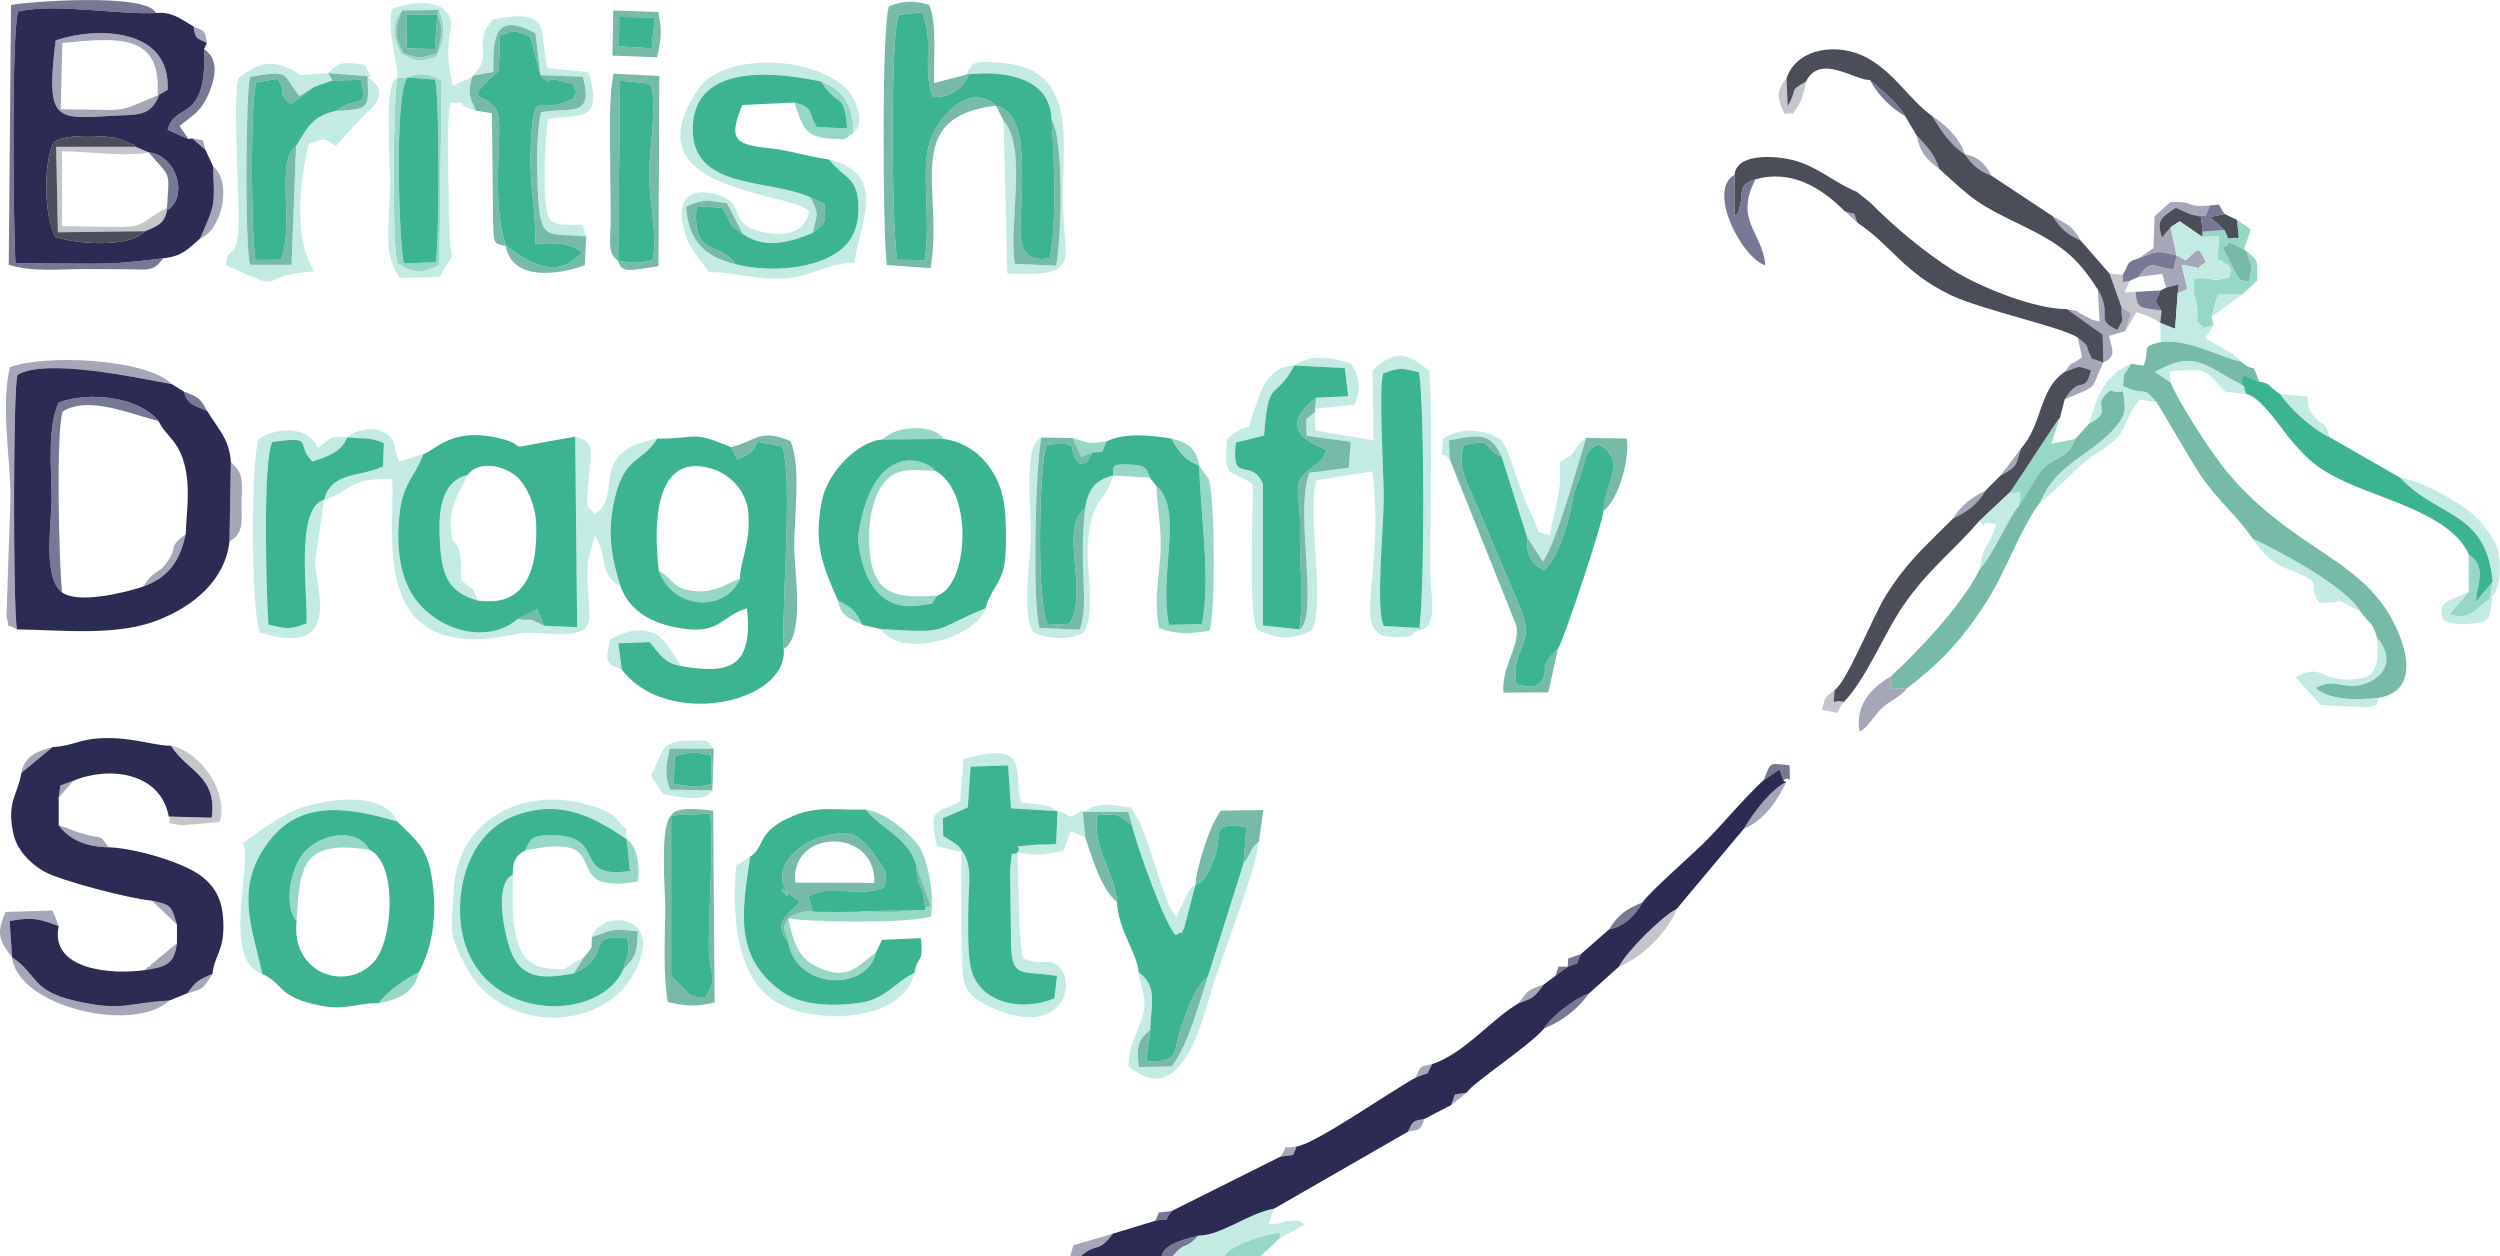 <svg xmlns="http://www.w3.org/2000/svg" width="467.31" height="234.83" viewBox="0 0 8858 4451" shape-rendering="geometricPrecision" image-rendering="optimizeQuality" fill-rule="evenodd" clip-rule="evenodd"><g fill="#c5c6cc"><path d="m514 819c49-19 72-30 80-85-150 84-38 70-374 67v-265c95 0 225 21 307 4l-46-20h-282l6 303 309-4"/><path d="m598 2893c22 28-36 18 45 31l135-11c34-108-70-251-172-271 56 92 164 105 144 255l-152-4"/><path d="m7517 1088l34 23-21 62 40-67c45 13 56 21 84 38l5-43c-78-15-85 0-93-67l-38 2 18-41-25 4 1-26-47-3 42 118"/><path d="m5736 3425c80-30 177-126 205-205-52 26-178 151-205 205"/><path d="m6399 289c-65 36-27 24-65 87l-4-99c-37 47-35 66-7 127 41-11 18 20 53-38 12-21 19-55 23-77"/><path d="m6533 2487c-45-12-36 26-33-42-36 29-32 19-44 70 84 14 37 21 77-28"/></g><g fill="#97d7c5"><path d="m4097 1721c4 95 21 148 14 252-7 87-22 164-4 253 69 23 105 20 178 9 22-55 20-472-2-537l-34-48c3 158 43 409 9 561l-116 3c-38-182 54-408-45-493"/><path d="m3246 3063l51 147c-114 55-440-23-504 44 85 14 435 18 505-7 15-72-11-214-50-260-41-48-111-107-181-119 53 69 146 94 179 195"/><path d="m7882 815l-78 6-1 18 59-1-4 81c36 19 54 20 40 64-74 20-51-4-123 4-12 77 16 55 10 155 40 31 5 20 58 10l-7-30 22-78h86l54-50c-2-70 9-67-38-104 22 79 22 31 8 108-62-14-8 15-42-23l-52-100c45-7-13-37 77 9l24-71-49-34 6 64c-49-4-28 18-50-28"/><path d="m3322 2110c-166 13-239-9-243-201-1-57 11-133 41-181 49-79 112-62 194-60-43-50-226-102-274 235 0 2 9 268 210 243 82-11 38-1 72-36"/><path d="m1444 274l97 8c17 44 16 598 2 647l-112 4c-15-46-37-593 13-659m-36 2c-16 76-19 592 0 657 61 39 87 36 149 6l8-653c-39-23-78-33-121-12l-36 2"/><path d="m1860 3014c346-77 96 162 400 109 7-50 0-124-40-150l12 113c-208 31-78-122-270-127-72-1-80 7-102 55"/><path d="m7122 1744c44 14 38-36 31 49 22-32 70-118 82-129 55-53 89-35 118-109l-85 17 31-93c-9 7-146 221-177 265"/><path d="m1051 3264c10-206 26-289 258-253-45-82-173-57-231 8-50 55-74 195-27 245"/><path d="m2815 363c37 123 56 127 178 130l31-23c1-85-31-152-114-181 57 96 80 27 92 166l-108-5c-35-57-8-68-79-87"/><path d="m2793 3338c26 169 281 177 311 36-70 52-101 103-210 51-71-34-84-97-101-171-26 46-14 22 0 84"/><path d="m8747 2097l-69 80c86 24 94-29 153-59l-7-1 8-56-60 71c7-67 39-126-25-168v133"/><path d="m2622 2050c-55 22-93 51-162 44-82-9-65-36-126-73 50 142 238 149 288 29"/><path d="m4337 4451h129l71-66-1-18c-52 5-177 43-199 84"/><path d="m3127 1557l216-2c-33-54-168-49-216 2"/><path d="m3944 1685l130 7c-13-38-18-43-69-46-80-5-56 14-61 39"/><path d="m1342 3554c70-12 125-37 143-110-51 25-113 69-143 110"/><path d="m3871 1603l35-2 14-37c-74 9-52 7-119-12l30 67 40-16"/><path d="m1555 35l-5 16c22 50 14 79-1 138-68 17-51 21-119 0-34-59-31-88-6-152-41 46-29 102-3 153 66 32 53 30 123 13 32-57 38-105 11-168"/><path d="m4249 1650c-11-62-38-82-98-96 26 51 51 77 98 96"/><path d="m3056 2214c-30-56-32-57-87-87 11 56 36 61 87 87"/></g><g fill="#a5a7b8"><path d="m60 2230c-14-77-14-862 2-902 102-60 422 10 547 33-92-92-454-106-574-60-33 142 2 316 2 462l-14 420c16 58-13 17 37 47"/><path d="m564 335c-166 72-107 52-349 52l6-235c191-18 354-38 337 187l36-21c11-220-251-225-397-175-35 290-1 279 204 267 85-5 134 5 163-75"/><path d="m600 3545c-150 8-164 40-334 1-158-37-129-91-223-154 18 174 429 272 557 153"/><path d="m7578 915c74-28 57-27 134-10l-21-100-31 37c-17-58-10-68 49-106l52 23 53 7 16-38c-91 8-48-16-140-12l-56 50-4 113-52 36"/><path d="m6758 2438c-103 3-39 13-59-41-74 42-127 108-110 195 31-15 51-57 79-83 35-32 58-33 90-71"/><path d="m7712 905l-11 50c-78-12-79-37-124 26l84-11 14 49 44-11-3 31 34-15-20-86c106 16 27 20 87-8-30-58-22-55-72-8l-33-17"/><path d="m7323 1095l127 90 3 99c47-22 31-42 20-94l57-17 21-62-34-23c0 76 14 25-15 81-84-39-14-50-69-143l6 113c-54-14-5 3-52-20-45-22-7-13-64-24"/><path d="m813 1918c52-26 43-76 43-138 1-71 10-100-38-143l-5 281"/><path d="m43 3392l-9-129c84-14 99-9 174 18l-22-55-166 5c-33 72-25 101 23 161"/><path d="m7315 1318c56-20 41-25 94-6-22 89-36 12-93 102 130-53 87-31 137-130l-41-13c-32-63 1-31-50-75l15 70c-57 41-23 1-62 52"/><path d="m709 845c76-28 116-198 46-256 5 148 9 128-46 256"/><path d="m6179 2936c69-27 120-100 150-165-53 24-117 109-150 165"/><path d="m508 2078c93-34 130-94 150-186-67 52-24 38-64 97-35 51-44 22-86 89"/><path d="m3792 4451h37c57-50 62-9 114-80l-140 41-11 39"/><path d="m385 3002c-38-51-14-26-88-47-41-11-43-18-89-31 38 54 105 77 177 78"/><path d="m514 3437c71-12 103-17 113-95l-90 74c-3 2-9 13-11 10-3-4-9 7-12 11"/><path d="m6961 546c-13-50-67-106-114-134 31 52 66 103 114 134"/><path d="m6919 1838c51-27 87-48 115-99-51 25-86 52-115 99"/><path d="m6872 599c-23-62-40-73-82-121 14 62 32 84 82 121"/><path d="m76 2738l110-91c-55 15-99 31-110 91"/><path d="m7057 623c-27-47-45-66-96-77 33 43 47 57 96 77"/><path d="m627 3276c-20-66-19-70-89-85l89 85"/><path d="m7373 853c-31-54-44-55-100-87 34 49 45 59 100 87"/><path d="m664 3519c58-15 55-16 89-69-51 24-55 22-89 69"/><path d="m5380 3555c54-20 54-19 90-67-59 22-53 17-90 67"/><path d="m733 152c-8-48-4-38-47-58 6 47 12 40 47 58"/><path d="m4988 4010c38-10 44 2 58-45-48 7-39 12-58 45"/><path d="m7088 1685c58-32 54-32 72-95l-72 95"/><path d="m5016 3818c67-27 28 1 59-48-48 12-38 1-59 48"/><path d="m4537 4098l45-6 12-30c-61 12-22-16-57 36"/><path d="m208 2826l52-60-46 17z"/><path d="m5142 3915l55-44-42 7z"/><path d="m728 531l-9-34-38-7z"/><path d="m6582 790c-23-50 7-22-46-42l46 42"/><path d="m6627 718l-49-39z"/></g><g fill="#777994"><path d="m578 915c-103 12-145 19-257 19-89 0-177-1-266-2-8-128-15-804 9-891 132-31 352 12 489 5-33-74-474-39-514-28l-8 920c87 27 185 15 273 15 49 0 97 1 145 1 70 0 95 11 129-39"/><path d="m220 2099c-11-97-22-572 2-641 91-58 244 10 340 34-73-89-250-105-354-66-41 87-26 238-25 337 0 90-33 284 37 336"/><path d="m6220 635c-66 22-40 40-56 98-13 43 0 11-18 34v-148c-99 55 25 295 109 321-11-122-111-156-35-305"/><path d="m668 493l-32-47c43-34 74-50 99-104 28-60 44-132-12-168 11 267-104 184-129 286l74 33"/><path d="m7522 973l-1 26 25-4 31-14c45-63 46-38 124-26l11-50c-77-17-60-18-134 10-45 16-29 9-56 58"/><path d="m591 746c79-47 35-197-64-206 81 96 73 57 64 206"/><path d="m7761 759l38 9 5 53 78-6-51-46 51-11-20-33-32 3-16 38z"/><path d="m7659 1101l-21-33 17-39-89 5c8 67 15 52 93 67"/><path d="m5471 3644c64-26 118-67 159-124-48 16-136 82-159 124"/><path d="m5701 3293c56-10 94-52 119-96-58 24-85 42-119 96"/><path d="m4116 4451h39c50-59 40-16 91-73-42 12-120 26-130 73"/><path d="m6249 2764l56-38 14 40c23-26 25 33 22-54-74-9-65-15-92 52"/><path d="m6750 411c-30-52-79-88-125-128 29 53 75 100 125 128"/><path d="m734 1456c-28-50-30-47-83-69 17 50 32 46 83 69"/><path d="m4094 4325c60-12 22 15 57-34l-45 5-12 29"/><path d="m5555 3425c52-20 22 2 47-45l-46 16-1 29"/><path d="m5511 3458l44-33h-33z"/></g><g fill="#4b4e58"><path d="m6330 277l4 99c38-63 0-51 65-87 49-102 176-2 226-6 46 40 95 76 125 128l40 67c42 48 59 59 82 121 120 110 135 124 289 198 132 65 193 104 272 229 55 93-15 104 69 143 29-56 15-5 15-81l-42-118-102-117c-55-28-66-38-100-87l-216-143c-49-20-63-34-96-77-48-31-83-82-114-134-87-64-132-153-233-208-99-54-247-36-284 73"/><path d="m6146 619v148c18-23 5 9 18-34 16-58-10-76 56-98 128-35 232 29 316 113 53 20 23-8 46 42 116 75 160 174 331 256 109 52 394 113 449 150 51 44 18 12 50 75l41 13-3-99-127-90c-112 1-306-77-402-137-105-67-208-153-294-240l-49-39c-69-27-127-80-205-106-64-22-220-36-227 46"/><path d="m7315 1318c-92 62-77 185-155 272-18 63-14 63-72 95l-54 54c-28 51-64 72-115 99-103 104-156 145-236 270-48 76-139 309-183 337-3 68-12 30 33 42 79-81 139-235 209-339 90-131 176-192 268-299l112-105c31-44 168-258 177-265l17-65c57-90 71-13 93-102-53-19-38-14-94 6"/><path d="m514 819l-309 4-6-303h282c-4-3-10-13-13-9l-54-22c-39-8-194-17-225 17-37 79-32 265 8 334 77 24 257 40 317-21"/><path d="m7655 1029l-17 39 21 33-5 43 53 21 9-126 3-31-44 11z"/><path d="m7691 805l32-21 80 55 1-18-5-53-38-9-52-23c-59 38-66 48-49 106l31-37"/><path d="m7882 815c22 46 1 24 50 28l-6-64-44-21-51 11 51 46"/></g><g fill="#c4ebe3"><path d="m4659 1459c-40 37-31 8-29 85l156 21-7 92-139 18c-55 130 36 513-36 555l-129-14v-501c-42-99-114 7-96-147l100-25c15-213 39-119 107-248-70 2-105 50-129 120-61 173 4 45-110 140-10 154 8 101 91 160 4 105-18 450 17 517 70 33 125 39 194 0 47-91-17-407 15-530l198-32c50 369-89 586 76 587 76 1 56-1 94-32l-129-7c-30-58 0-357 0-455 0-81-19-392-2-440 59-22 67-19 127-4 20 122 20 791 0 914 70-11 41-123 40-196-1-80 0-161 1-241 1-150 6-336-5-482-75-63-121-79-201-1l4 247-206-35-2-66"/><path d="m1148 1771c110-34 72-75 241-75 15 164-89 633 380 561 82-12 73-19 161-13 229 15 139-49 153-256l25-91c51 83 7 131 91 181-36-114-48-200-19-319 36-145 94-118 149-205-254 48-115 198-222 268-31-42-33 6-18-156 7-82 15-100-51-119l7 675-117-5c-67-31-21-17-95-23-118 100-317 28-384-109-38-76-43-172-34-257 12-119 50-128 85-219l-86 26c-24-55-7-76-51-102-41-24-97-12-133 16 61 8 76-3 130 21l-3 82c-78 40-182 16-209 119"/><path d="m2938 565c49 65 96 59 103 152 4 66-11 127-60 166-94 76-263 81-375 53-109-26-167-83-175-204 66-29 70-22 145-12l56 109c76 54 167 30 248-4 14-70 25-62-9-126-148-68-429-23-416-256 12-224 306-186 455-154 83 29 115 96 114 181 47-36 5-134-37-167-149-117-432-103-511 10-260 372 332 364 391 436-16 82-94 90-174 71-113-28-52-94-136-125-102-37-163 1-135 111 22 86 53 101 89 157 93 3 176 30 271 23 95-7 153-54 246-56 14-131 125-313-90-365"/><path d="m1302 272c6 115 5 114-112 121-84 17-102 62-141 124l-16 421h-147c-18-59-16-598 0-666 143-23 109-16 175 68l52-32 65-23-15-26c-175 9-47 16-163-26-60-21-109 7-154 43-23 36 3 454-1 523-6 138-39 59-44 141 238 106 83 37 312 22-75-126-50-321-19-453 59-16 46-26 96 8l96-105c56-48 88-91 16-140"/><path d="m2097 3320c84-27 63-31 163-20-4 71-3 86-51 134-96 213-587 185-579-222 3-139 67-277 199-324 165-58 278 10 391 85-7-59 18-10-32-68-19-22-10-16-44-32-137-60-302-56-418 37-69 54-113 143-118 236-8 154-23 159 48 288 137 247 545 226 618-55 36-141-146-151-177-59"/><path d="m1148 1771c-104 27-56 346-62 438-64 23-69 19-135 4-7-104-21-580 14-647 157-22 78 6 142 69 67-21 106-40 123-86-63-6-55 3-104 38-28-77-146-76-210-31-27 77-27 614 5 685 306 96 191-179 196-254l31-216"/><path d="m1408 276l36-2c43-21 82-11 121 12l-8 653c-62 30-88 33-149-6-19-65-16-581 0-657m16-239l131-2c27 63 21 111-11 168-70 17-57 19-123-13-26-51-38-107 3-153m-16 239c-51 10-24 312-26 377-5 188-23 243 34 332l142-4c67-132 34 23 32-264-1-116-9-238 5-353 84-2 0 2 92 28-24-48-29-58-15-119l-67 30c-48-190 31-215-35-273-47-32-127-20-181 2-17 87 16 160 19 244"/><path d="m7691 805l21 100 33 17c50-47 42-50 72 8-60 28 19 24-87 8l20 86-34 15-9 126-53-21 2 68c97-12 192 47 286 70-31-36-89-58-128-84l29-46c-53 10-18 21-58-10 6-100-22-78-10-155 72-8 49 16 123-4 14-44-4-45-40-64l4-81-59 1-80-55-32 21"/><path d="m3605 3020c-26 20-16-28-26 62l3 227c-2 169 30 126 163 149l-9 79c-112 48-266 20-296-107-12-50-10-164-9-218 1-82 16-149-25-202 2 111-3 220 2 331 5 118-17 173 99 226 259 120 312-86 242-145-34-30-53 2-122-25-21-47-17-306-22-377"/><path d="m3425 264c126-15 297 6 301 160 43 63 36 420 16 517l-146-6c-24-131 46-410-40-507l13 541c273 11 198-37 197-268-1-205 54-465-227-479-73-4-94-11-114 42"/><path d="m1678 267l70-12c-1-114 0-219 149-137l18 148 150 6c42 153-52 104-148 126-18 80-15 204-11 288 9 175 35 137 171 152l-13-42c-124 2-128 3-133-126-3-78 1-170 10-248 114-20 197 17 145-166l-146-15c-33-135 21-214-194-172-81 97 11 106-68 198"/><path d="m4406 3059l-126 400c-33 100-69 240-128 319l-117 3c-7-72-7-92 41-133 0-83 30-153-42-203 10 74 37 93 8 174-23 64-41 85-44 158 190 162 261-161 302-291 43-137 144-384 161-506-43 42-17 29-55 79"/><path d="m3240 3447c-74 36-103 95-199 107-87 11-198 11-271-41-175-125-138-294-112-478l-49 32c-15 164-7 403 151 489 135 73 439 67 480-109"/><path d="m930 3451c-40-174-100-312 26-474 117-151 298-111 452-66-48-104-221-83-318-56-90 25-159 84-230 132 39 59-80 418 70 464"/><path d="m3944 1685c-60 13-90 49-99 116-25 221 16 328-19 430l-142-6c-27-68-15-588 6-675-63 27-38 212-38 342 0 103-34 279 8 347 51 28 141 29 180 1 43-65 10-216 14-300 9-185 65-156 90-255"/><path d="m5137 1628l-3-68c99-18 148-33 187 59l90 285 56 86c48-69 123-341 153-439-64 53-15 45-93 85 5 131-17 146-36 261-66-25-22 10-65-75-52-103-78-243-114-269-64-34-140-39-199 1-9 89-8 37 24 74"/><path d="m4246 4378c-51 57-41 14-91 73h182c22-41 147-79 199-84l1 18 84-45c-20-14-5-19-61-13-15 1-9 9-66 11l21-56c-94 17-186 95-269 96"/><path d="m3412 3019c-22-29-8-15-32-33 0-1-33-21-38-24l-1-63 88-38 10-145 133-4 10 152 165 10c-38-30-69-21-130-31-26-121 32-219-203-154l-12 151c-89 44-112 20-82 159l92 20"/><path d="m7402 1501c96-50-2-61 76-118 48 20 44-28 50 58 4 56-82 123-122 151-77 56-138 95-177 187 53-33 127-127 196-170 133-84 79-93 156-194l60 10c-53-66-39-17-119-58 9-66-6-19 29-78-96 40-121 117-149 212"/><path d="m4011 2925c16 69 116 353 155 388 49-28 3 17 29-23l41-156c-26 20-5-6-26 27l-43 89c-67-101-90-299-161-389-72-10-112-21-167 16h159l13 48"/><path d="m1694 2128c-29-67-4-21-60-73-2-35 3-75-7-106-13-45-25 0-30-87-4-76 35-119 59-179-102 25-103 149-97 242 6 109 27 174 135 203"/><path d="m8832 2061l-8 56c41-23 38-127 25-175-7-30-56-91-80-114-53-49-189-125-264-135 131 142 305 116 327 368"/><path d="m8430 2472c-71 8-174 11-225-34 73-44 113 22 200-27 67-38 62-102 17-151 1 54 14 110-40 140-163 34-140-59-249-1 1 0 76 84 90 99l161 8c68-18 22 4 46-34"/><path d="m2033 3449l38-60-75 46c-89-3-139-12-165-109-19-72-14-149-14-227-67 31-32 203-8 269 40 106 122 99 224 81"/><path d="m8364 2167c-50-87-285-214-383-259 39 58 67 85 130 110 143 57 53 42 107 118 116 0 33-25 146 31"/><path d="m3121 2229c67 105 334 36 371-74-202 83-116 88-371 74"/><path d="m4664 1409l-5 39 139-14c28-59 21-94-11-146-72-25-147-32-201 7l179 9 12 100-113 5"/><path d="m2524 2800l-150-2c-20-55-14-83-1-146l156 1c-32-34-7-29-84-29-108 1-91 34-139 123l44 68c52 6 148 33 174-15"/><path d="m2203 2372l-12-93 111-4c33 39 51 75 111 85-14-27-64-101-86-112-55-28-119-11-166 18-13 74-22 83 42 106"/><path d="m3605 3020c67 13 91 9 162-5l28-70 50 21-9-95-39 22c-25-2 6-2-50-19l-5 116c-35 4-54 1-75 3-105 12-39-5-62 27"/><path d="m7010 1849c3 1 8-2 9 1 13 34-9-13 54 7-27 88-49 73-58 159 46-47 107-192 138-223 7-85 13-35-31-49l-112 105"/><path d="m7691 1355l-4-40c142-10 117-10 198 73l74 8c-14-32 2-21-17-34-121-58-161-129-307-44l56 37"/><path d="m8831 2118c-59 30-67 83-153 59l69-80c-61 29-118 33-89 101 35 16 70 15 112 10 60-7 51-29 61-90"/><path d="m8256 1550c-29-82-17-25-55-74-36-44-12-31-28-72l-94-8c34 52 117 127 177 154"/><path d="m1163 259l151 12-22-42c-66-7-87-17-129 30"/><path d="m7836 1122l108-78h-86z"/></g><g fill="#77baa8"><path d="m7551 1289c-35 59-20 12-29 78 80 41 66-8 119 58 4 4 129 218 152 253 64 96 134 149 188 230 98 45 333 172 383 259 33 47 44 35 58 93 45 49 50 113-17 151-87 49-127-17-200 27 51 45 154 42 225 34 172-30 73-248 12-331-131-178-346-221-556-475-52-64-168-242-195-311l-56-37c146-85 186-14 307 44l4-34 59 24c-33-85-6-21-63-70-94-23-189-82-286-70-78 18-34 19-61 83l-44-6"/><path d="m7402 1501l-49 54c-29 74-63 56-118 109-12 11-60 97-82 129-31 31-92 176-138 223-60 125-225 298-316 381 20 54-44 44 59 41 118-91 187-164 271-291 81-123 122-262 200-368 39-92 100-131 177-187 40-28 126-95 122-151-6-86-2-38-50-58-78 57 20 68-76 118"/><path d="m3529 374c-93-87-212 41-238 140-27 103 8 270-15 408l-97-2c-19-102-26-807 6-867l81-10c45 93 1 190 38 301 73 1 108-36 132-83l-126 33c-4-81 12-210-18-277-55-15-87-16-142 5-27 69-22 810-8 917l155 11c49-277-108-535 232-576"/><path d="m2190 924l7-638 106 10c28 61-1 224-3 309-2 104 32 234 12 316-52 16-72 9-122 3m0 0c12 43 36 36 143 19l3-674-162-8c-19 91-11 250-12 344 0 54 2 107 2 161 0 86-15 129 26 158"/><path d="m5137 1628l236 589c12 79-53 141-46 237l159-1 34-154c-68 61-37 70-50 98-21 50-52 36-97 28-20-134 64-130 20-256l-164-388c-32-70-69-139-41-204 110-25 53 3 133 42-39-92-88-77-187-59l3 68"/><path d="m1792 871c22 126 185 103 280 69l5-102c-136-15-162 23-171-152-4-84-7-208 11-288 96-22 190 27 148-126l-150-6c43 47 11 3 66 19 87 26 31-14 61 43-30 49 14 7-34 31-101 50-119-72-128 181-4 117 21 224 16 324 68-4 119-6 166 30-107 121-231-2-270-23"/><path d="m2818 3127c-22-189 286-200 280 1l-280-1m-25 211c-14-62-26-38 0-84 64-67 390 11 504-44l-51-147c5 95 26 64 32 161l-320 7c-115-5-63 13-95-54 98-52 156 8 269-32 16-53 5-60-27-107-22-33-46-62-80-80-113-30-303 79-242 192 39 74-68-52 26 27l27 18c-46 48-100 74-43 143"/><path d="m1049 517c-75 49-4 281-54 403l-90 1c-15-85-19-564 3-629l75-13c46 69-15 30 47 91l83-62-52 32c-66-84-32-91-175-68-16 68-18 607 0 666h147l16-421"/><path d="m2590 1584l23 44c59-26 52-28 71-63l87 17c40 105-3 572 6 717 76-44 38-275 37-359-1-105 26-287-13-377-111-48-125 2-211 21"/><path d="m2378 2889l138-6c14 114-8 369-4 490 4 96 33 86-15 163-11-1-29-3-37-6-5-2-11-4-16-6l-66-65v-570m0 0c-41 37-21 264-21 323 0 111-9 229 9 338 64 15 95 18 166 2l-5-680c-47-4-129-17-149 17"/><path d="m3845 1801c-96 68 16 300-56 409l-76 4c-41-64-32-577-4-638 143-14 57 19 120 68 35-15 11 8 42-41l-40 16-30-67-111-2c-21 87-33 607-6 675l142 6c35-102-6-209 19-430"/><path d="m4604 2230c72-42-19-425 36-555l139-18 7-92-156-21c-2-77-11-48 29-85v-11l5-39c-164 123 20 173 37 187-24 48-16 30-60 66-70 58-32 70-35 214-2 125 14 232-2 354"/><path d="m3556 428c86 97 16 376 40 507l146 6c20-97 27-454-16-517 9 131 19 364-6 490-143 29-98-135-99-245 0-94 12-270-92-295l27 54"/><path d="m5411 1904c-2 67 11 89 60 117 50-46 84-160 96-226 9-54 14-59 31-106 26-72 13-90 66-115 99 57 28 125 16 238 56-44 95-184 84-258l-144-3c-30 98-105 370-153 439l-56-86"/><path d="m1678 267l-6 6c-14 61-9 71 15 119l56 9 4 382c4 70-6 81 45 88-52-156-13-393-26-459-20-102-154-27 1-161l5-127c60-17 43-18 106 5l37 137-18-148c-149-82-150 23-149 137l-70 12"/><path d="m4236 3134c27-11 41-23 68-100 30-84-20-122 112-104l-10 129c38-50 12-37 55-79l15-110-150 2c-38 47-86 197-90 262"/><path d="m3845 2966c25 73 56 185 113 230-8-109-88-187-70-308 75-4 70-6 123 37l-13-48h-159l-3-6 9 95"/><path d="m4076 3648c-48 41-48 61-41 133l117-3c59-79 95-219 128-319-46 37-68 109-91 169-37 95 0 138-128 132l15-112"/><path d="m2194 60l126 2-11 109-116-7 1-104m-24 137l158 6c16-72 18-94 4-161l-159-5-3 160"/><path d="m2606 936c-60-87-154-19-138-206l92 7c36 53 10 52 72 92l-56-109c-75-10-79-17-145 12 8 121 66 178 175 204"/><path d="m1550 51l-9 123-100-3-1-119 110-1m0 0l5-16-131 2c-25 64-28 93 6 152 68 21 51 17 119 0 15-59 23-88 1-138"/><path d="m2097 3320c-3 44 8 29-26 69l-38 60c145-65 28-142 190-126 8 69 3 44-14 111 48-48 47-63 51-134-100-11-79-7-163 20"/><path d="m2387 2777l4-97c51-19 87-15 129-2l2 100c-53 13-83 8-135-1m137 23l5-147-156-1c-13 63-19 91 1 146l150 2"/><path d="m7960 890l-9-6c-90-46-32-16-77-9l52 100c34 38-20 9 42 23 14-77 14-29-8-108"/><path d="m1190 393c117-7 118-6 112-121l12-1-151-12 15 26 102-2c21 114-10 50-90 110"/><path d="m2880 825c50-41 45-33 42-102l-51-24c34 64 23 56 9 126"/><path d="m1833 2194c74 6 28-8 95 23l-25-59-70 36"/></g><g fill="#3cb391"><path d="m2622 2050c-50 120-238 113-288-29-15-133-27-420 183-362 71 19 127 83 134 152 11 114-30 178-29 239m-423 28c31 84 103 126 192 144 162 33 155-36 256-67 20 202-52 237-234 205-60-10-78-46-111-85l-111 4 12 93c158 211 589 121 574-73-9-145 34-612-6-717l-87-17c-19 35-12 37-71 63l-23-44c-147-61-112-29-261-30-55 87-113 60-149 205-29 119-17 205 19 319"/><path d="m1694 2128c-108-29-129-94-135-203-6-93-5-217 97-242 41-53 127-34 173 4 41 35 70 112 71 173 4 148-30 292-206 268m-194-519c-35 91-73 100-85 219-9 85-4 181 34 257 67 137 266 209 384 109l70-36 25 59 117 5-7-675c-308 53-133 38-271 5-166-39-223 42-267 57"/><path d="m1309 3011c101 46 85 325 14 399-102 107-293 35-272-146-47-50-23-190 27-245 58-65 186-90 231-8m-379 440c71 33 57 76 174 105 120 30 140-1 238-2 30-41 92-85 143-110 50-96 62-202 48-313-15-126-54-149-125-220-154-45-335-85-452 66-126 162-66 300-26 474"/><path d="m3314 1668c137 74 117 404 8 442-34 35 10 25-72 36-201 25-210-241-210-243 48-337 231-285 274-235m-345 459c55 30 57 31 87 87l65 15c255 14 169 9 371-74 14-58 55-90 66-150 10-53 8-170-1-224-18-115-99-211-214-226l-216 2c-92 7-194 121-213 209-33 153-2 234 55 361"/><path d="m2658 3035c-26 184-63 353 112 478 73 52 184 52 271 41 96-12 125-71 199-107 12-66 33-30 23-123l-138 6-21 44c-30 141-285 133-311-36-57-69-3-95 43-143l-27-18c-94-79 13 47-26-27-61-113 129-222 242-192 34 18 58 47 80 80 32 47 43 54 27 107-113 40-171-20-269 32 32 67-20 49 95 54l320-7c-6-97-27-66-32-161-33-101-126-126-179-195-106 5-174-18-275 31-114 54-81 104-134 136"/><path d="m2871 699l51 24c3 69 8 61-42 102-81 34-172 58-248 4-62-40-36-39-72-92l-92-7c-16 187 78 119 138 206 112 28 281 23 375-53 49-39 64-100 60-166-7-93-54-87-103-152-75-10-141-33-220-41-124-12-133-40-88-152l185-9c71 19 44 30 79 87l108 5c-12-139-35-70-92-166-149-32-443-70-455 154-13 233 268 188 416 256"/><path d="m3529 374c104 25 92 201 92 295 1 110-44 274 99 245 25-126 15-359 6-490-4-154-175-175-301-160l11-3c-24 47-59 84-132 83-37-111 7-208-38-301l-81 10c-32 60-25 765-6 867l97 2c23-138-12-305 15-408 26-99 145-227 238-140"/><path d="m3920 1564l-14 37-35 2c-31 49-7 26-42 41-63-49 23-82-120-68-28 61-37 574 4 638l76-4c72-109-40-341 56-409 9-67 39-103 99-116 5-25-19-44 61-39 51 3 56 8 69 46l23 29c99 85 7 311 45 493l116-3c34-152-6-403-9-561-47-19-72-45-98-96-71-12-166-22-231 10"/><path d="m3958 3196c3 99 76 190 76 249 72 50 42 120 42 203l-15 112c128 6 91-37 128-132 23-60 45-132 91-169l126-400 10-129c-132-18-82 20-112 104-27 77-41 89-68 100l-41 156c-26 40 20-5-29 23-39-35-139-319-155-388-53-43-48-41-123-37-18 121 62 199 70 308"/><path d="m2209 3434c17-67 22-42 14-111-162-16-45 61-190 126-102 18-184 25-224-81-24-66-59-238 8-269-1-38 6-67 43-85 22-48 30-56 102-55 192 5 62 158 270 127l-12-113c-113-75-226-143-391-85-132 47-196 185-199 324-8 407 483 435 579 222"/><path d="m5520 2299c21-32 163-457 160-487 12-113 83-181-16-238-53 25-40 43-66 115-17 47-22 52-31 106-12 66-46 180-96 226-49-28-62-50-60-117l-90-285c-80-39-23-67-133-42-28 65 9 134 41 204l164 388c44 126-40 122-20 256 45 8 76 22 97-28 13-28-18-37 50-98"/><path d="m3412 3019l-6-9c41 53 26 120 25 202-1 54-3 168 9 218 30 127 184 155 296 107l9-79c-133-23-165 20-163-149l-3-227c10-90 0-42 26-62 23-32-43-15 62-27 21-2 40 1 75-3l5-116-165-10-10-152-133 4-10 145-88 38 1 63c5 3 38 23 38 24 24 18 10 4 32 33"/><path d="m4604 2230c16-122 0-229 2-354 3-144-35-156 35-214 44-36 36-18 60-66-17-14-201-64-37-187l113-5-12-100-179-9c-68 129-92 35-107 248l-100 25c-18 154 54 48 96 147v501l129 14"/><path d="m5032 2225l-4 8c20-123 20-792 0-914-60-15-68-18-127 4-17 48 2 359 2 440 0 98-30 397 0 455l129 7"/><path d="m1148 1771c27-103 131-79 209-119l3-82c-54-24-69-13-130-21-17 46-56 65-123 86-64-63 15-91-142-69-35 67-21 543-14 647 66 15 71 19 135-4 6-92-42-411 62-438"/><path d="m1792 871c39 21 163 144 270 23-47-36-98-34-166-30 5-100-20-207-16-324 9-253 27-131 128-181 48-24 4 18 34-31-30-57 26-17-61-43-55-16-23 28-66-19l-37-137c-63-23-46-22-106-5l-5 127c-155 134-21 59-1 161 13 66-26 303 26 459"/><path d="m1049 517c39-62 57-107 141-124 80-60 111 4 90-110l-102 2-65 23-83 62c-62-61-1-22-47-91l-75 13c-22 65-18 544-3 629l90-1c50-122-21-354 54-403"/><path d="m7942 1362c19 13 3 2 17 34 52 10 120 118 160 165 66 78 106 108 204 152 128 58 367 116 424 251 64 42 32 101 25 168l60-71c-22-252-196-226-327-368l-249-143c-60-27-143-102-177-154-42-25-29-37-74-44l-59-24-4 34"/><path d="m2378 2889v570l66 65c5 2 11 4 16 6 8 3 26 5 37 6 48-77 19-67 15-163-4-121 18-376 4-490l-138 6"/><path d="m1444 274c-50 66-28 613-13 659l112-4c14-49 15-603-2-647l-97-8"/><path d="m2190 924c50 6 70 13 122-3 20-82-14-212-12-316 2-85 31-248 3-309l-106-10-7 638"/><path d="m2387 2777c52 9 82 14 135 1l-2-100c-42-13-78-17-129 2l-4 97"/><path d="m2193 164l116 7 11-109-126-2z"/><path d="m1550 51l-110 1 1 119 100 3z"/></g><g fill="#2b2b53"><path d="m186 2647l-110 91c-13 78-53 102-29 214 12 58 58 106 108 135 59 34 313 99 383 104 70 15 69 19 89 85v66c-10 78-42 83-113 95-115 17-339 1-306-156-75-27-90-32-174-18l9 129c94 63 65 117 223 154 170 39 184 7 334-1l64-26c34-47 38-45 89-69 7-69 44-80 38-190-3-64-23-113-75-154-68-53-245-102-331-104-72-1-139-24-177-78v-98l6-43 46-17c129-53 309-29 338 127l152 4c20-150-88-163-144-255-48 2-134-28-222-27-106 0-110 26-198 32"/><path d="m6249 2764c-67 61-144 155-213 224-39 38-197 178-216 209-25 44-63 86-119 96l-99 87c-25 47 5 25-47 45l-44 33-41 30c-36 48-36 47-90 67-98 58-191 177-305 215-31 49 8 21-59 48-85 46-358 237-422 244l-12 30-45 6-386 193c-35 49 3 22-57 34l-151 46c-52 71-57 30-114 80h287c10-47 88-61 130-73 83-1 175-79 269-96l473-272c19-33 10-38 58-45l96-50 13-37 42-7c19-33 223-166 274-227 23-42 111-108 159-124l106-95c27-54 153-179 205-205l238-284c33-56 97-141 150-165l-10-5-14-40-56 38"/><path d="m508 2078c-68 23-232 62-288 21-70-52-37-246-37-336-1-99-16-250 25-337 104-39 281-23 354 66 26 55 72 67 94 163 18 79 5 158 2 237-20 92-57 152-150 186m-448 152c163 2 353 25 500-33 123-48 238-140 253-279l5-281c-5-81-45-117-84-181-51-23-66-19-83-69l-42-26c-125-23-445-93-547-33-16 40-16 825-2 902"/><path d="m591 746l3-12c-8 55-31 66-80 85-60 61-240 45-317 21-40-69-45-255-8-334 31-34 186-25 225-17l54 22c3-4 9 6 13 9l46 20c99 9 143 159 64 206m-33-407l6-4c-29 80-78 70-163 75-205 12-239 23-204-267 146-50 408-45 397 175l-36 21m20 576c64-6 87-31 131-70 55-128 51-108 46-256l-27-58-47-41-13 3-74-33c25-102 140-19 129-286l10-22c-35-18-41-11-47-58-49-29-77-53-133-48-137 7-357-36-489-5-24 87-17 763-9 891 89 1 177 2 266 2 112 0 154-7 257-19"/></g></svg>
